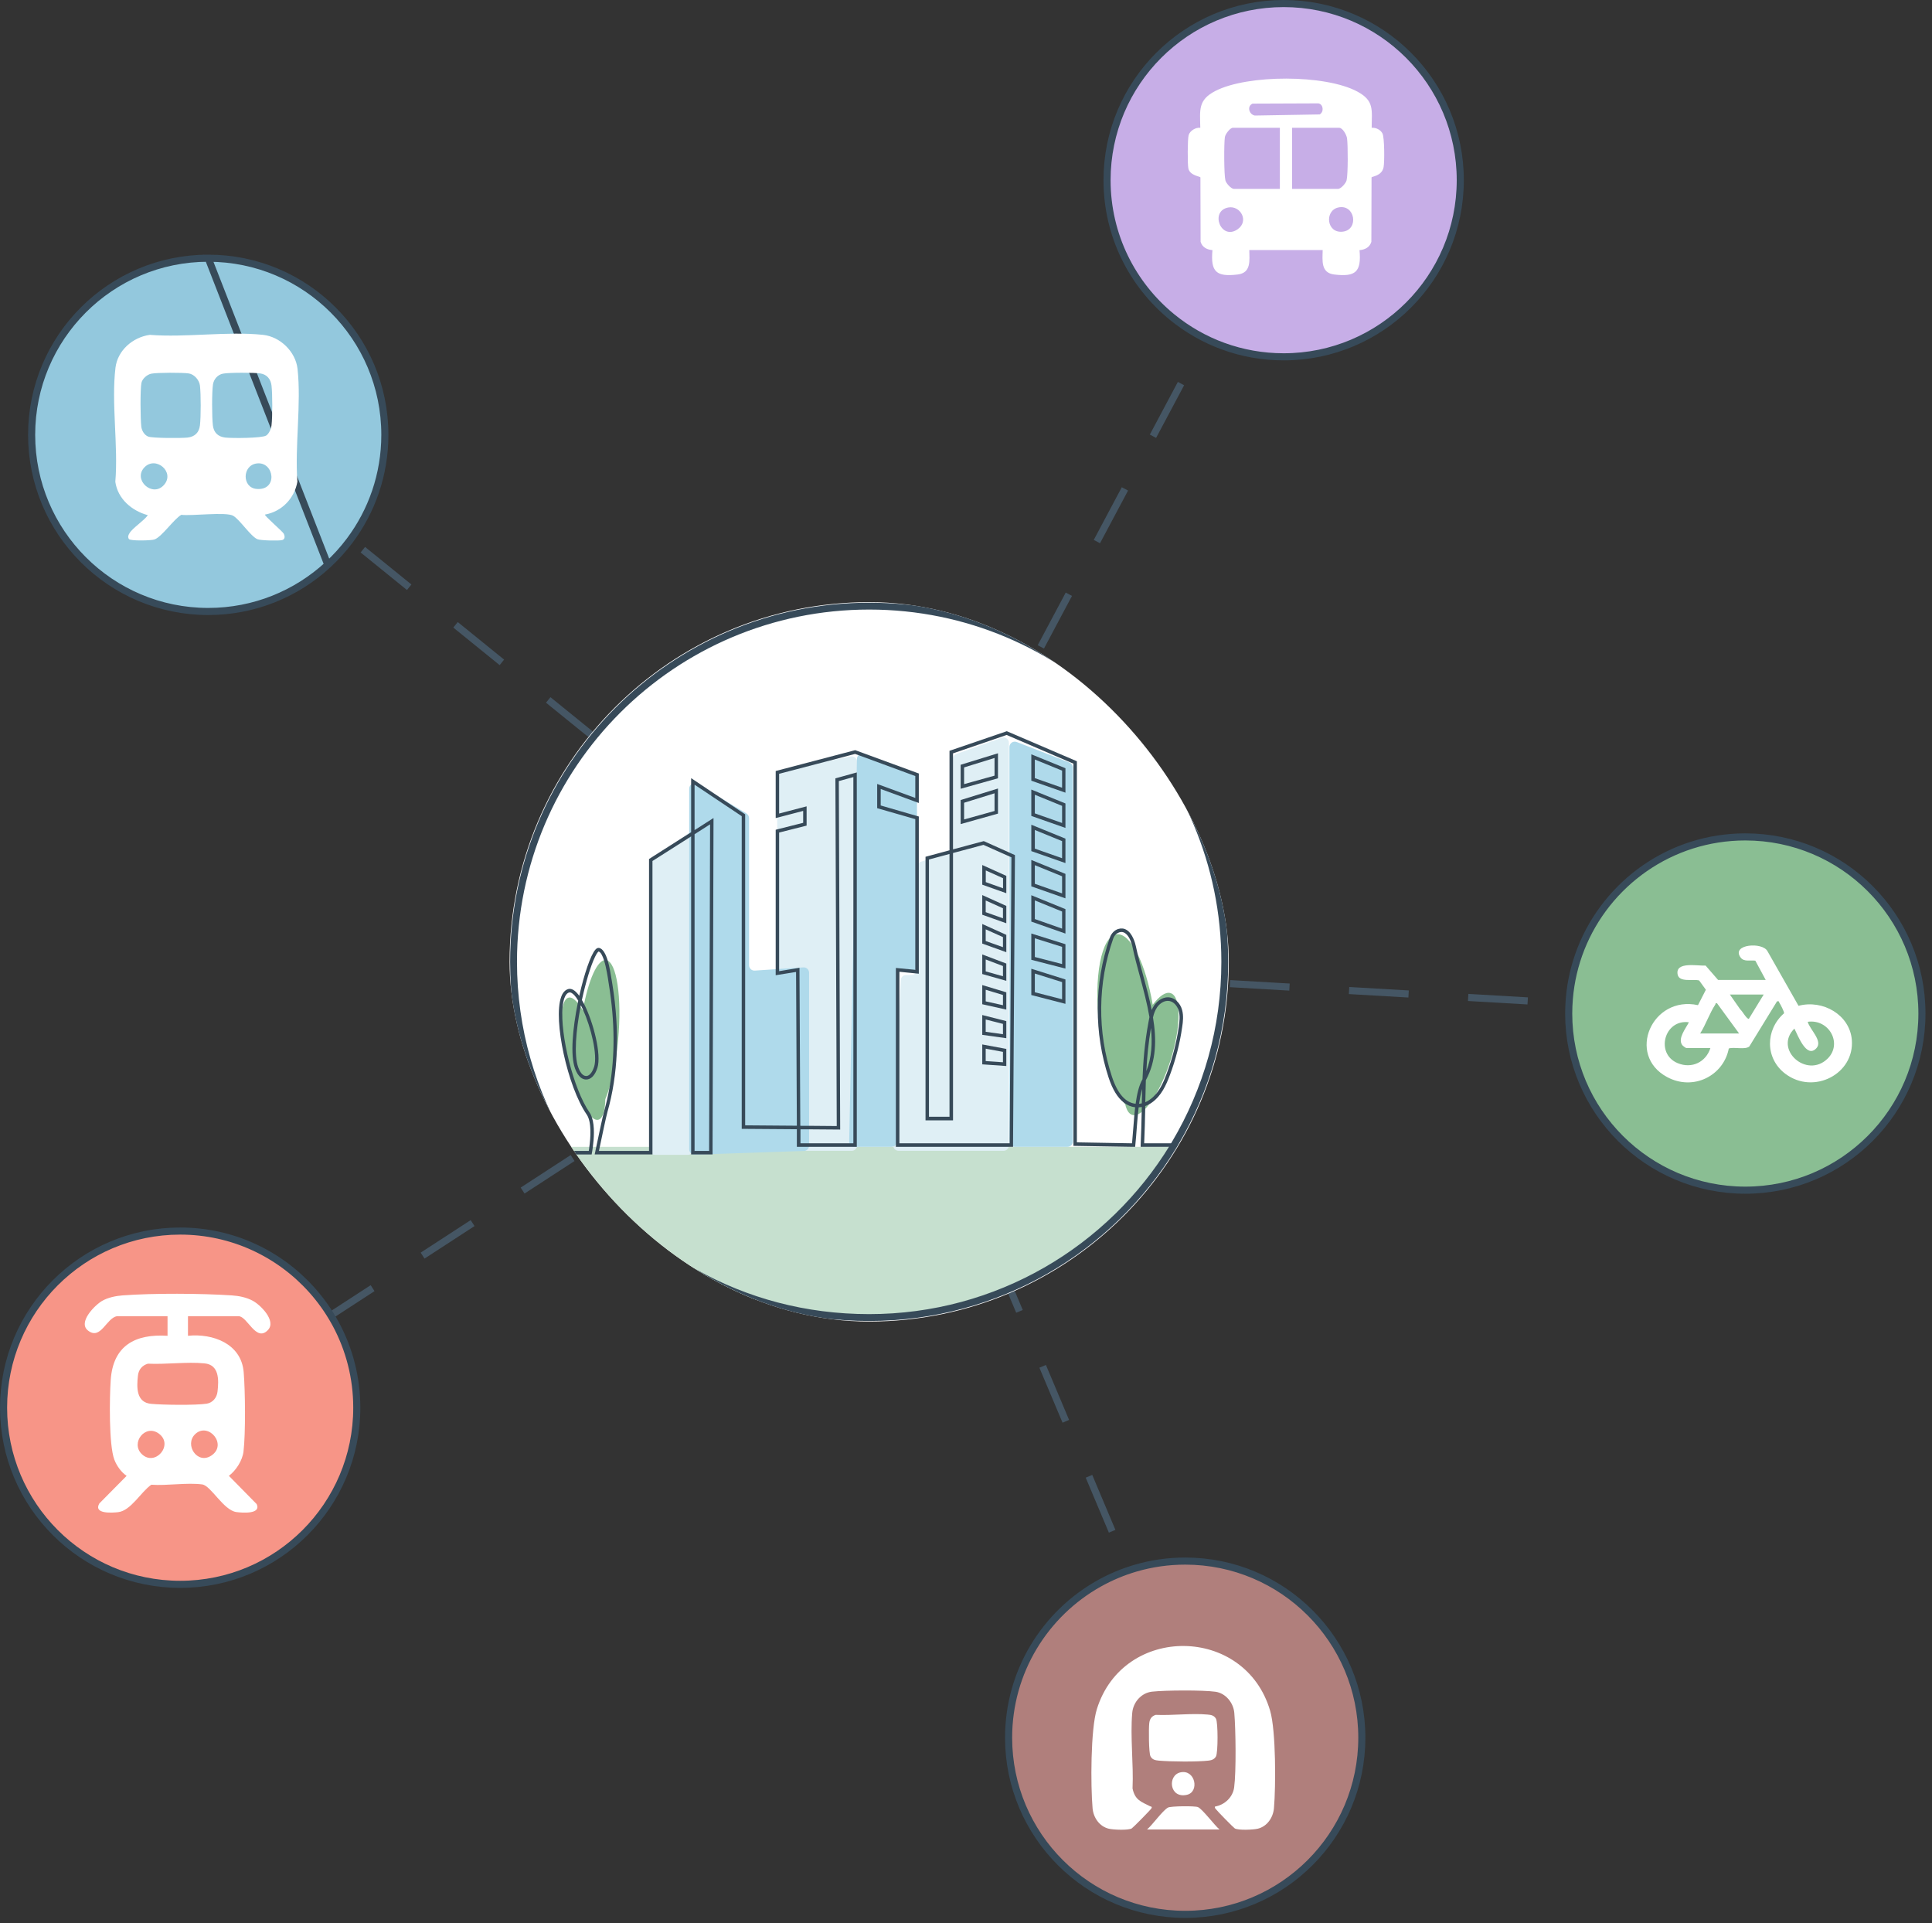 <svg width="217" height="216" viewBox="0 0 217 216" fill="none" xmlns="http://www.w3.org/2000/svg">
<rect x="0" y="0" width="217" height="216" fill="#333333" stroke="none"/>
<path d="M135.323 196.662L98.014 108.132M98.014 108.132L20.234 158.721M98.014 108.132L24.661 48.691M98.014 108.132L144.808 20.235M98.014 108.132L196.028 113.824" stroke="#455664" stroke-width="0.797" stroke-linejoin="round" stroke-dasharray="6.7 6.7"/>
<path d="M36.82 63.433L36.82 63.432C37.717 62.608 38.536 61.704 39.267 60.728L39.267 60.728C41.754 57.414 43.227 53.297 43.227 48.834C43.227 37.88 34.346 28.998 23.39 28.997L36.82 63.433ZM36.82 63.433C33.287 66.685 28.571 68.671 23.39 68.671C12.434 68.671 3.553 59.789 3.553 48.834C3.553 37.88 12.433 28.998 23.389 28.997L36.82 63.433Z" fill="#93C8DD" stroke="#374A59" stroke-width="0.797"/>
<path d="M29.762 57.786C29.661 57.914 31.759 59.69 31.881 59.948C32.002 60.207 32.031 60.542 31.713 60.646C31.367 60.757 29.277 60.701 28.923 60.559C28.176 60.261 26.92 58.336 26.19 57.922C25.37 57.457 21.535 57.966 20.365 57.815C19.501 58.314 18.175 60.309 17.332 60.589C16.969 60.71 14.646 60.765 14.477 60.534C14.325 60.276 14.416 60.097 14.554 59.867C14.903 59.284 16.166 58.486 16.607 57.856C14.794 57.367 13.224 56.019 12.953 54.11C13.296 50.057 12.489 45.261 12.97 41.297C13.205 39.356 14.904 37.875 16.826 37.605C20.87 37.926 25.582 37.18 29.545 37.605C31.488 37.813 33.208 39.51 33.419 41.425C33.853 45.365 33.106 50.072 33.402 54.095C33.077 55.96 31.67 57.445 29.765 57.788L29.762 57.786ZM17.005 41.962C16.528 42.057 15.972 42.53 15.883 43.017C15.738 43.804 15.77 47.056 15.871 47.914C15.925 48.361 16.208 48.854 16.643 49.027C17.122 49.217 20.404 49.217 21.068 49.14C21.888 49.044 22.36 48.575 22.457 47.771C22.572 46.821 22.572 44.247 22.457 43.296C22.385 42.688 21.829 42.036 21.204 41.938C20.529 41.832 17.654 41.835 17.006 41.963L17.005 41.962ZM25.044 41.962C24.451 42.08 24.014 42.581 23.923 43.163C23.787 44.032 23.801 46.869 23.91 47.77C24.008 48.579 24.484 49.044 25.299 49.139C26.025 49.224 29.418 49.221 29.9 48.911C30.228 48.7 30.45 48.142 30.496 47.77C30.612 46.823 30.61 44.243 30.496 43.295C30.411 42.581 29.984 42.05 29.241 41.938C28.544 41.834 25.709 41.831 25.045 41.962H25.044ZM16.212 52.495C14.899 53.893 17.14 55.916 18.42 54.457C19.696 53.003 17.474 51.151 16.212 52.495ZM28.85 52.045C27.193 52.245 27.165 54.759 28.811 54.908C31.253 55.128 30.816 51.809 28.85 52.045Z" fill="white"/>
<path d="M176.266 112.159C176.428 110.195 176.878 108.31 177.571 106.551C180.472 99.192 187.645 93.987 196.032 93.987C206.988 93.987 215.869 102.867 215.869 113.824C215.869 124.78 206.988 133.66 196.032 133.66C185.076 133.66 176.195 124.78 176.195 113.824C176.195 113.264 176.221 112.709 176.266 112.159Z" fill="#8ABE93" stroke="#374A59" stroke-width="0.797"/>
<path d="M198.325 110.053L197.156 107.885C196.612 107.806 195.887 108.046 195.509 107.537C194.391 106.035 198.006 105.74 198.536 106.848L202.006 112.954C204.771 112.23 207.756 113.986 207.994 116.765C208.322 120.595 203.71 122.995 200.52 120.583C198.233 118.853 198.274 115.639 200.381 113.797C200.424 113.639 199.968 112.771 199.849 112.596C199.776 112.49 199.861 112.4 199.592 112.456L196.477 117.529C195.974 117.914 194.804 117.554 194.176 117.747C193.588 120.81 190.195 122.545 187.244 120.955C182.636 118.468 185.555 111.758 190.717 112.881L191.601 111.151L190.845 110.108C190.185 109.928 188.614 110.354 188.432 109.448C188.129 107.944 190.689 108.494 191.571 108.436L192.975 110.053H198.325ZM198.095 111.691H194.298L195.469 113.365C195.702 113.55 196.161 114.425 196.425 114.423L198.095 111.691ZM190.961 116.061H195.333L192.858 112.673C192.629 112.63 192.714 112.73 192.659 112.814C192.022 113.785 191.591 115.062 190.961 116.06V116.061ZM192.112 117.699H189.408C189.343 117.699 189.011 117.452 188.95 117.369C188.403 116.629 189.353 115.494 189.694 114.803C186.926 114.434 185.896 118.335 188.428 119.392C190.045 120.068 191.623 119.248 192.11 117.699H192.112ZM201.545 115.515C199.189 117.845 202.937 121.181 205.273 118.889C206.968 117.226 205.468 114.418 203.042 114.75C203.254 115.6 204.763 116.889 204.025 117.706C202.901 118.952 201.921 116.225 201.543 115.515H201.545Z" fill="white"/>
<path d="M37.608 148.506L37.722 148.712H37.722C39.222 151.503 40.074 154.695 40.074 158.088C40.074 169.044 31.193 177.925 20.237 177.925C9.282 177.925 0.4 169.044 0.4 158.088C0.4 147.133 9.282 138.251 20.237 138.251C26.113 138.251 31.391 140.808 35.024 144.868C36.015 145.976 36.884 147.196 37.608 148.506Z" fill="#F79587" stroke="#374A59" stroke-width="0.797"/>
<path d="M13.139 147.809C11.939 148.026 11.311 150.544 9.886 149.426C8.715 148.507 10.654 146.573 11.455 146.102C12.111 145.716 13.02 145.531 13.772 145.476C17.197 145.22 22.588 145.247 26.03 145.476C26.832 145.528 27.663 145.693 28.377 146.073C29.265 146.546 31.06 148.337 30.1 149.36C28.756 150.795 27.797 147.812 26.789 147.812H21.113V150.013C23.896 149.726 27.096 150.885 27.369 154.086C27.549 156.201 27.593 160.945 27.35 163.008C27.231 164.017 26.511 165.138 25.708 165.74L28.83 168.915C29.361 170.081 27.166 169.893 26.546 169.808C25.106 169.609 23.681 166.837 22.715 166.706C21.008 166.475 18.76 166.869 16.994 166.739C15.835 167.539 14.699 169.657 13.269 169.82C12.624 169.894 10.459 170.053 11.158 168.842L14.223 165.742C13.62 165.337 13.097 164.602 12.839 163.913C12.217 162.247 12.303 156.939 12.434 154.992C12.696 151.095 15.202 149.782 18.818 150.013V147.812H13.141L13.139 147.809ZM16.612 153.146C15.974 153.335 15.576 153.792 15.495 154.473C15.334 155.839 15.312 157.492 16.959 157.654C18.236 157.78 22.006 157.827 23.209 157.639C23.892 157.532 24.352 156.966 24.431 156.291C24.593 154.925 24.615 153.272 22.968 153.11C20.976 152.915 18.641 153.245 16.612 153.146ZM15.925 163.299C17.414 164.741 19.538 162.276 17.86 161.012C16.327 159.857 14.626 162.043 15.925 163.299ZM21.922 161.057C20.681 162.239 22.159 164.504 23.728 163.472C25.607 162.236 23.397 159.649 21.922 161.057Z" fill="white"/>
<path d="M124.342 20.235C124.342 9.28 133.224 0.398 144.18 0.398C155.136 0.398 164.016 9.28 164.016 20.235C164.016 31.191 155.134 40.072 144.177 40.072C141.797 40.072 139.514 39.651 137.399 38.882C135.294 38.116 133.357 37.002 131.652 35.613C127.191 31.976 124.342 26.44 124.342 20.235Z" fill="#C7AEE7" stroke="#374A59" stroke-width="0.797"/>
<path d="M140.317 28.079C140.341 29.267 140.539 30.646 139.015 30.827C136.613 31.113 135.957 30.54 136.182 28.092C135.566 28.034 135.045 27.783 134.85 27.157L134.83 19.927C134.794 19.793 133.658 19.731 133.476 18.922C133.373 18.457 133.379 15.595 133.508 15.17C133.66 14.673 134.301 14.292 134.815 14.349C134.776 12.329 134.551 11.223 136.514 10.213C140.122 8.357 148.855 8.353 152.44 10.275C154.377 11.314 154.078 12.332 154.064 14.349C154.538 14.314 155.06 14.566 155.278 14.989C155.507 15.434 155.517 18.205 155.402 18.783C155.2 19.784 154.087 19.797 154.05 19.928L154.03 27.158C153.836 27.785 153.315 28.035 152.699 28.093C152.924 30.541 152.267 31.114 149.865 30.828C148.34 30.647 148.539 29.269 148.563 28.08H140.317V28.079ZM140.69 11.636C140.025 11.928 140.29 12.856 140.941 12.977L148.228 12.851C148.736 12.549 148.631 11.707 148.083 11.607L140.691 11.636H140.69ZM143.753 14.353H138.463C138.169 14.353 137.63 15.055 137.578 15.39C137.468 16.088 137.474 19.64 137.636 20.258C137.724 20.599 138.283 21.215 138.601 21.215H143.753V14.352V14.353ZM145.127 21.216H150.28C150.598 21.216 151.156 20.599 151.245 20.259C151.416 19.601 151.404 16.286 151.298 15.533C151.244 15.148 150.812 14.353 150.418 14.353H145.127V21.216ZM137.947 23.304C135.849 23.708 137.14 27.059 139.013 25.745C140.329 24.821 139.318 23.04 137.947 23.304ZM150.312 23.302C148.753 23.646 148.977 26.23 150.817 26.017C152.657 25.804 152.211 22.881 150.312 23.302Z" fill="white"/>
<path d="M123.456 177.826C124.745 177.105 126.124 176.524 127.571 176.102L127.571 176.102C129.333 175.59 131.194 175.314 133.122 175.314C144.078 175.314 152.959 184.195 152.959 195.151C152.959 206.106 144.078 214.988 133.122 214.988C122.166 214.988 113.285 206.106 113.285 195.151C113.285 187.706 117.387 181.22 123.456 177.826ZM123.456 177.826L123.262 177.479L123.456 177.826Z" fill="#B07F7C" stroke="#374A59" stroke-width="0.797"/>
<path d="M136.466 202.879C137.532 202.708 138.469 201.846 138.618 200.737C138.857 198.953 138.798 194.222 138.635 192.358C138.535 191.219 137.662 190.147 136.518 189.988C135.085 189.788 130.878 189.815 129.403 189.977C128.195 190.109 127.278 191.154 127.171 192.358C126.934 195.047 127.332 198.118 127.206 200.847C127.479 202.166 128.186 202.343 129.178 202.849C129.266 202.894 129.425 202.861 129.337 203.068C129.276 203.215 127.255 205.255 127.119 205.334C126.721 205.566 125.041 205.493 124.527 205.367C123.486 205.113 122.809 204.125 122.717 203.074C122.495 200.551 122.487 194.219 123.197 191.941C126.181 182.377 139.867 182.529 142.665 192.14C143.315 194.372 143.304 200.624 143.088 203.074C142.995 204.126 142.317 205.113 141.278 205.367C140.764 205.492 139.084 205.565 138.686 205.334C138.549 205.254 136.72 203.39 136.591 203.2C136.517 203.091 136.415 203.073 136.466 202.877V202.879Z" fill="white"/>
<path d="M129.813 192.585C131.683 192.668 133.805 192.382 135.645 192.551C136.037 192.588 136.368 192.644 136.578 193.023C136.811 193.442 136.811 196.831 136.578 197.25C136.404 197.564 136.106 197.679 135.768 197.719C134.492 197.871 131.467 197.843 130.16 197.723C129.768 197.686 129.437 197.63 129.227 197.25C129.017 196.871 129.015 194.102 129.082 193.521C129.136 193.044 129.345 192.725 129.812 192.584L129.813 192.585Z" fill="white"/>
<path d="M136.975 205.458H128.831C129.469 204.916 130.541 203.372 131.178 203C131.482 202.823 134.23 202.795 134.555 202.945C135.084 203.188 136.416 204.992 136.975 205.458Z" fill="white"/>
<path d="M132.616 199.035C134.271 198.711 134.736 201.233 133.322 201.56C131.321 202.023 131.094 199.333 132.616 199.035Z" fill="white"/>
<g clip-path="url(#clip0_9216_132)">
<rect x="57.234" y="67.622" width="80.782" height="80.791" rx="40.391" fill="white"/>
<path d="M131.752 128.792C124.733 140.29 112.077 147.964 97.626 147.964C83.175 147.964 71.156 140.667 64.047 129.653C63.967 129.528 63.877 129.393 63.796 129.258C63.697 129.106 63.599 128.944 63.5 128.792H131.752Z" fill="#C6E0CF"/>
<path d="M95.553 84.954L87.78 86.507C87.501 86.561 87.295 86.812 87.295 87.099V108.443C87.295 108.776 87.564 109.045 87.896 109.045H89.386C89.718 109.045 89.988 109.314 89.988 109.646V128.639C89.988 128.971 90.257 129.24 90.589 129.24H95.669C96.001 129.24 96.271 128.971 96.271 128.639V85.546C96.271 85.169 95.921 84.882 95.553 84.954Z" fill="#DFEFF5"/>
<path d="M77.77 93.212L73.175 96.748C73.022 96.865 72.941 97.035 72.941 97.224V129.088C72.941 129.42 73.211 129.689 73.543 129.689H77.286C77.609 129.689 77.878 129.429 77.887 129.106L78.74 93.705C78.749 93.203 78.174 92.906 77.77 93.212Z" fill="#DFEFF5"/>
<path d="M112.518 82.853L107.438 84.666C107.195 84.756 107.034 84.981 107.034 85.232V95.141C107.034 95.401 106.872 95.635 106.621 95.716L103.408 96.784C103.165 96.865 102.995 97.098 102.995 97.358V108.892C102.995 109.224 102.725 109.494 102.393 109.494H101.774C101.451 109.494 101.191 109.745 101.173 110.068L100.329 128.612C100.311 128.953 100.589 129.24 100.93 129.24H112.716C113.048 129.24 113.317 128.971 113.317 128.639V83.419C113.317 83.006 112.904 82.71 112.509 82.853H112.518Z" fill="#DFEFF5"/>
<path d="M102.624 86.901L97.077 84.684C96.682 84.532 96.26 84.81 96.251 85.232L95.381 128.181C95.381 128.522 95.641 128.792 95.982 128.792H100.147C100.479 128.792 100.748 128.522 100.748 128.19V109.646C100.748 109.314 101.018 109.045 101.35 109.045H102.391C102.723 109.045 102.992 108.776 102.992 108.443V87.467C102.992 87.225 102.84 87 102.615 86.91L102.624 86.901Z" fill="#AFDAEB"/>
<path d="M83.857 91.362L78.328 88.05C77.924 87.808 77.412 88.095 77.412 88.571V129.07C77.412 129.411 77.69 129.68 78.031 129.671L90.292 129.258C90.615 129.249 90.876 128.98 90.876 128.657V109.242C90.876 108.892 90.58 108.614 90.23 108.641L84.781 109C84.431 109.027 84.135 108.749 84.135 108.399V91.883C84.135 91.668 84.027 91.479 83.839 91.362H83.857Z" fill="#AFDAEB"/>
<path d="M120.12 85.636L114.196 83.329C113.801 83.177 113.379 83.464 113.379 83.895V128.19C113.379 128.522 113.648 128.792 113.98 128.792H119.904C120.236 128.792 120.506 128.522 120.506 128.19V86.201C120.506 85.95 120.353 85.735 120.12 85.636Z" fill="#AFDAEB"/>
<path fill-rule="evenodd" clip-rule="evenodd" d="M126.375 123.998C125.1 122.589 123.933 119.205 123.458 115.175C122.82 109.718 123.7 105.131 125.423 104.925C126.976 104.745 128.681 108.174 129.471 112.842C130.207 111.863 130.925 111.352 131.482 111.531C132.676 111.908 132.667 115.274 131.482 119.053C130.288 122.832 128.349 125.578 127.165 125.201C126.788 125.085 126.527 124.654 126.384 124.007L126.375 123.998Z" fill="#8ABE93"/>
<path fill-rule="evenodd" clip-rule="evenodd" d="M67.978 123.469C68.624 121.952 69.172 119.555 69.423 116.818C69.872 112.025 69.27 108.003 68.076 107.824C67.116 107.68 66.075 110.059 65.465 113.47C64.854 112.428 64.253 111.872 63.795 112.06C62.835 112.437 62.844 115.803 63.795 119.582C64.755 123.361 66.308 126.108 67.269 125.731C67.718 125.551 67.96 124.707 67.987 123.469H67.978Z" fill="#8ABE93"/>
<path d="M112.092 84.595L107.9 85.887V88.58L112.092 87.404V84.586V84.595ZM111.706 87.108L108.286 88.059V86.183L111.706 85.124V87.108Z" fill="#374A59"/>
<path d="M107.9 92.547L112.092 91.371V88.553L107.9 89.846V92.538V92.547ZM108.286 90.151L111.706 89.091V91.075L108.286 92.027V90.151Z" fill="#374A59"/>
<path d="M128.629 124.214C128.772 124.16 128.907 124.097 129.051 124.016C129.158 123.963 129.266 123.9 129.365 123.828C130.46 123.056 130.989 121.826 131.402 120.731C132.057 118.99 132.524 117.168 132.784 115.319C132.874 114.744 132.946 114.071 132.776 113.434C132.668 113.021 132.452 112.671 132.174 112.42C131.959 112.213 131.707 112.079 131.438 112.025C130.693 111.881 129.993 112.375 129.625 112.922C129.517 113.084 129.428 113.254 129.356 113.425C129.104 112.141 128.754 110.849 128.404 109.565C128.189 108.776 127.973 107.968 127.785 107.178C127.713 106.864 127.641 106.559 127.579 106.262C127.507 105.939 127.22 104.835 126.519 104.422C126.232 104.252 125.918 104.225 125.577 104.333C125.164 104.476 124.832 104.817 124.67 105.266C124.652 105.311 124.643 105.347 124.625 105.392C123.755 107.923 123.306 110.58 123.297 113.236V113.263C123.288 115.884 123.692 118.505 124.518 121.019C124.958 122.356 125.532 123.289 126.232 123.819L126.25 123.837C126.627 124.133 127.049 124.295 127.498 124.349C127.462 124.636 127.435 124.932 127.408 125.228C127.363 125.704 127.327 126.198 127.291 126.682C127.246 127.248 127.202 127.831 127.148 128.397L120.954 128.289V85.492L113.083 82.117L106.647 84.317V95.491L103.954 96.218V125.821H107.042V95.796L110.462 94.881L113.325 96.156L113.379 96.183L113.603 96.281L113.406 128.37V128.397H101.019V109.135H101.046L102.823 109.314L103.2 109.35V91.695L103.003 91.641L98.919 90.456V88.607L103.003 90.106L103.2 90.178V86.866L96.056 84.245L87.125 86.587V91.874L87.295 91.829L90.212 91.066V92.404L87.295 93.14L87.125 93.185V109.521L89.413 109.153L89.503 126.422L83.696 126.377V91.452L81.03 89.666L77.628 87.386V93.463L77.422 93.597L76.605 94.109L76.56 94.136L72.898 96.47V129.249H67.27C67.297 129.133 67.324 128.98 67.369 128.792C67.611 127.625 68.087 125.363 68.231 124.869C68.823 122.787 69.173 120.543 69.272 118.182V118.155C69.371 115.741 69.209 113.192 68.778 110.517C68.76 110.445 68.751 110.346 68.733 110.239C68.599 109.386 68.455 108.56 68.266 107.896C68.033 107.124 67.728 106.567 67.315 106.46C67.162 106.424 67.01 106.487 66.866 106.657C66.337 107.259 65.61 109.395 65.062 111.836C64.972 111.711 64.883 111.594 64.793 111.504C64.452 111.136 64.129 110.993 63.824 111.073C63.473 111.172 63.195 111.477 63.025 111.971C62.109 114.538 63.752 122.06 65.897 125.165C66.48 126.009 66.328 127.84 66.193 128.792C66.175 128.989 66.148 129.142 66.13 129.249H63.797C63.877 129.393 63.967 129.528 64.048 129.653H66.453L66.48 129.483C66.489 129.447 66.543 129.186 66.588 128.792C66.705 127.939 66.821 126.476 66.48 125.479C66.409 125.282 66.328 125.094 66.22 124.941C64.398 122.311 62.908 116.19 63.186 113.129C63.222 112.725 63.285 112.384 63.384 112.106C63.518 111.738 63.698 111.522 63.922 111.459C64.12 111.405 64.353 111.603 64.515 111.773C64.658 111.926 64.802 112.132 64.945 112.375C64.927 112.465 64.91 112.563 64.892 112.653C64.326 115.471 64.039 118.505 64.586 119.995C64.945 120.992 65.448 121.216 65.798 121.234C66.364 121.252 66.83 120.776 67.1 119.923C67.566 118.416 66.669 114.852 65.601 112.743C65.52 112.59 65.439 112.438 65.358 112.303C65.789 110.31 66.346 108.461 66.83 107.465C67.064 106.971 67.207 106.873 67.234 106.855C67.477 106.927 67.674 107.33 67.845 107.851C68.105 108.677 68.275 109.799 68.347 110.301C68.365 110.409 68.383 110.508 68.392 110.589C69.065 114.744 69.083 118.604 68.464 122.105C68.464 122.132 68.455 122.149 68.446 122.176C68.302 123.065 68.096 123.927 67.863 124.761C67.71 125.282 67.207 127.661 66.974 128.792C66.902 129.133 66.857 129.366 66.848 129.402L66.794 129.644H73.284V96.694L77.422 94.064L77.628 93.93V129.644H80.034V128.792L80.141 91.865L78.221 93.095L78.014 93.221V88.122L83.31 91.659V126.772L89.503 126.817V128.792H96.235V86.749H96.226L93.83 87.413L93.982 126.458L90.885 126.431H89.988L89.889 126.422L89.799 109.215V108.686L87.744 109.027H87.735L87.511 109.063V93.499L90.598 92.718V90.555L87.511 91.362V86.901L92.968 85.474H92.986L96.038 84.667L96.442 84.81L102.805 87.153V89.612L98.524 88.041V90.761L102.805 91.991V108.91H102.769L100.624 108.704V128.792H113.783V128.756L113.998 96.03L113.379 95.752L113.325 95.725L110.498 94.459L107.042 95.384V84.604L113.065 82.539L120.568 85.762V128.684L126.968 128.792H127.498L127.516 128.612C127.579 128.002 127.632 127.346 127.677 126.709C127.722 126.18 127.758 125.641 127.812 125.12C127.839 124.86 127.866 124.609 127.893 124.358C128.009 124.349 128.126 124.34 128.243 124.313V124.358C128.243 124.519 128.234 124.69 128.234 124.86C128.207 126.045 128.18 127.275 128.117 128.585V128.792H131.752C131.824 128.657 131.905 128.531 131.986 128.397H128.512C128.575 127.032 128.602 125.749 128.629 124.51V124.214ZM65.475 113.371C66.391 115.4 67.136 118.496 66.732 119.798C66.651 120.04 66.364 120.839 65.834 120.839H65.816C65.385 120.821 65.107 120.3 64.945 119.861C64.452 118.487 64.694 115.714 65.206 113.066C65.215 113.012 65.233 112.949 65.242 112.895C65.322 113.048 65.394 113.201 65.475 113.371ZM78.607 93.31L79.755 92.574L79.648 128.792V129.249H78.014V93.687L78.607 93.31ZM89.988 126.826H90.885L94.368 126.853L94.216 87.718L95.849 87.269V128.397H89.907V126.826H89.988ZM106.647 125.417H104.34V96.524L106.647 95.904V125.417ZM129.499 114.242H129.508C129.598 113.838 129.733 113.47 129.948 113.147C130.235 112.707 130.792 112.303 131.366 112.42C131.833 112.518 132.174 112.931 132.345 113.362C132.363 113.425 132.381 113.479 132.399 113.533C132.551 114.098 132.479 114.726 132.408 115.265C132.147 117.078 131.68 118.873 131.034 120.588C130.747 121.369 130.388 122.221 129.805 122.894H129.796C129.607 123.119 129.392 123.325 129.14 123.496C128.979 123.613 128.808 123.711 128.638 123.783C128.656 122.948 128.674 122.132 128.701 121.306C129.885 119.134 129.912 116.719 129.499 114.242ZM128.754 120.291C128.835 118.73 128.988 117.141 129.275 115.436C129.445 117.123 129.356 118.766 128.754 120.291ZM127.552 123.954C126.412 123.837 125.514 122.814 124.886 120.893C123.234 115.875 123.288 110.373 125.038 105.401C125.101 105.23 125.191 105.078 125.317 104.952C125.424 104.844 125.559 104.763 125.703 104.709C125.792 104.683 125.882 104.665 125.963 104.665C126.089 104.665 126.214 104.701 126.331 104.772C126.699 104.988 126.968 105.517 127.112 106.029C127.112 106.029 127.121 106.038 127.121 106.047C127.157 106.146 127.184 106.253 127.202 106.352C127.426 107.438 127.74 108.578 128.036 109.673C128.44 111.19 128.853 112.716 129.104 114.224C129.06 114.421 129.024 114.628 128.988 114.834C128.566 117.105 128.404 119.161 128.324 121.198C128.324 121.198 128.321 121.204 128.315 121.216C127.92 121.907 127.704 122.877 127.552 123.954ZM127.938 123.954C128.027 123.352 128.135 122.787 128.279 122.293C128.279 122.832 128.261 123.37 128.243 123.909C128.144 123.936 128.045 123.945 127.938 123.954Z" fill="#374A59"/>
<path d="M115.836 87.673L119.669 89.02V86.273L115.836 84.711V87.673ZM116.231 85.295L119.292 86.543V88.463L116.231 87.386V85.295Z" fill="#374A59"/>
<path d="M115.836 91.632L119.669 92.978V90.231L115.836 88.67V91.632ZM116.231 89.253L119.292 90.501V92.422L116.231 91.344V89.253Z" fill="#374A59"/>
<path d="M115.836 95.581L119.669 96.927V94.181L115.836 92.619V95.581ZM116.231 93.211L119.292 94.459V96.38L116.231 95.303V93.211Z" fill="#374A59"/>
<path d="M115.836 99.539L119.669 100.886V98.139L115.836 96.577V99.539ZM116.231 97.161L119.292 98.409V100.329L116.231 99.252V97.161Z" fill="#374A59"/>
<path d="M115.836 103.498L119.669 104.844V102.098L115.836 100.536V103.498ZM116.231 101.119L119.292 102.367V104.288L116.231 103.211V101.119Z" fill="#374A59"/>
<path d="M115.836 107.788L119.669 108.775V106.038L115.836 104.835V107.788ZM116.231 105.374L119.292 106.334V108.264L116.231 107.474V105.374Z" fill="#374A59"/>
<path d="M115.836 111.746L119.669 112.734V109.996L115.836 108.793V111.746ZM116.231 109.332L119.292 110.292V112.222L116.231 111.432V109.332Z" fill="#374A59"/>
<path d="M110.326 97.143V99.351L113.028 100.311V98.364L110.326 97.143ZM112.651 99.755L110.721 99.064V97.753L112.66 98.624V99.755H112.651Z" fill="#374A59"/>
<path d="M110.326 102.726L113.028 103.686V101.738L110.326 100.518V102.726ZM110.712 101.128L112.651 101.999V103.13L110.712 102.439V101.128Z" fill="#374A59"/>
<path d="M110.326 105.966L113.028 106.935V104.988L110.326 103.767V105.975V105.966ZM110.712 104.368L112.651 105.239V106.37L110.712 105.679V104.368Z" fill="#374A59"/>
<path d="M110.326 109.386L113.028 110.149V108.21L110.326 107.187V109.395V109.386ZM110.712 107.752L112.651 108.488V109.637L110.712 109.09V107.761V107.752Z" fill="#374A59"/>
<path d="M110.326 112.779L113.028 113.38V111.441L110.326 110.625V112.779ZM110.712 111.154L112.651 111.738V112.887L110.712 112.456V111.154Z" fill="#374A59"/>
<path d="M110.326 116.216L113.028 116.593V114.673L110.326 113.99V116.225V116.216ZM110.712 114.493L112.651 114.987V116.145L110.712 115.875V114.493Z" fill="#374A59"/>
<path d="M110.326 119.529L113.028 119.717V117.796L110.326 117.294V119.52V119.529ZM110.712 117.769L112.651 118.128V119.295L110.712 119.161V117.778V117.769Z" fill="#374A59"/>
<path d="M137.566 108.013C137.566 115.462 135.529 122.428 131.983 128.397C131.902 128.531 131.822 128.657 131.75 128.792C124.731 140.29 112.075 147.964 97.624 147.964C83.173 147.964 71.154 140.667 64.046 129.653C63.965 129.528 63.875 129.393 63.794 129.258C63.695 129.106 63.597 128.944 63.498 128.792C59.809 122.742 57.682 115.624 57.682 108.013C57.682 85.959 75.57 68.07 97.624 68.07C119.677 68.07 137.566 85.959 137.566 108.013Z" stroke="#374A59" stroke-width="0.77" stroke-miterlimit="10"/>
</g>
<defs>
<clipPath id="clip0_9216_132">
<rect x="57.234" y="67.622" width="80.782" height="80.791" rx="40.391" fill="white"/>
</clipPath>
</defs>
</svg>

